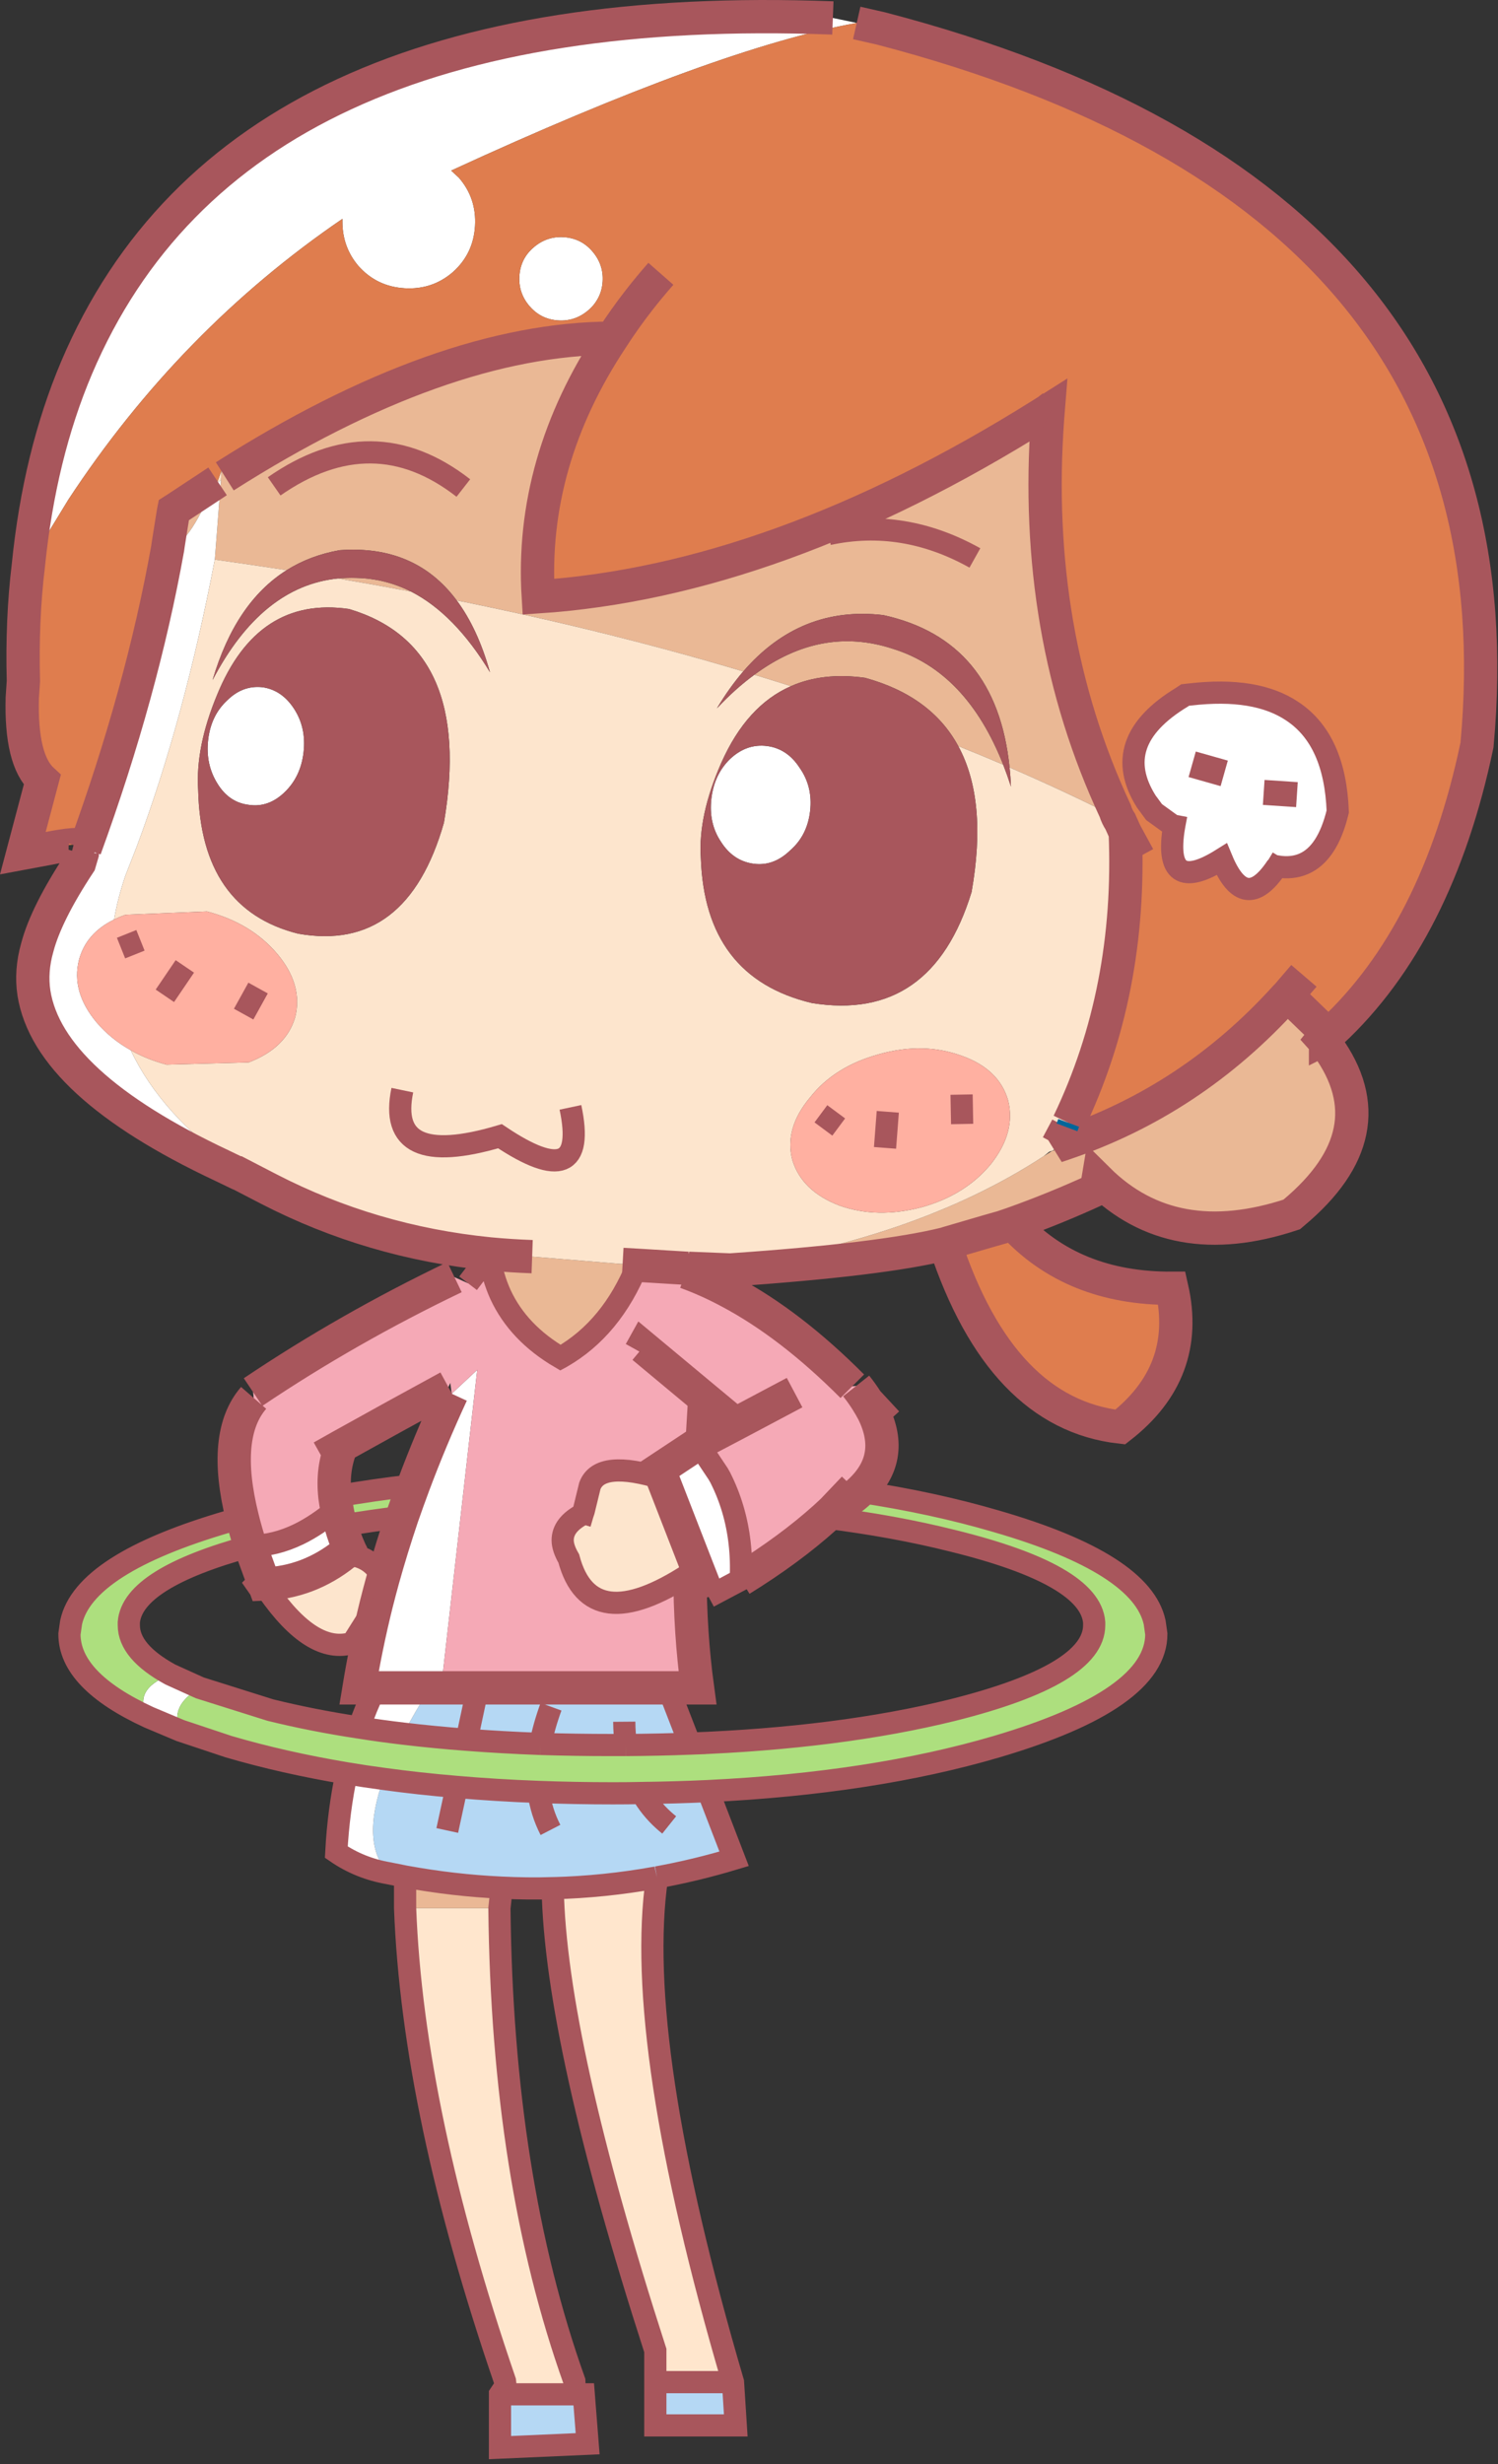<?xml version="1.0"?>
<!DOCTYPE svg PUBLIC "-//W3C//DTD SVG 1.1//EN" "http://www.w3.org/Graphics/SVG/1.1/DTD/svg11.dtd">
<svg version='1.1' width='135px' height='222px' xmlns='http://www.w3.org/2000/svg' xmlns:xlink='http://www.w3.org/1999/xlink'>
	<rect width="100%" height="100%" fill="#333333" stroke="none"/>
	<g transform="translate(60.158,110.418)">
		<path d="M 3.65 50.95 L 6 57.05 Q 2.539 58.091 -0.95 58.725 Q -1.011 58.739 -1.075 58.75 Q -5.686 59.581 -10.35 59.7 Q -12.641 59.763 -14.95 59.65 Q -19.281 59.451 -23.65 58.65 Q -24.399 58.506 -25.15 58.35 Q -27.682 55.682 -25.6 49.85 Q -22.41 50.29 -19 50.575 L -19.85 54.5 L -19 50.575 Q -15.434 50.886 -11.625 51.025 Q -8.343 51.15 -4.9 51.15 Q -3.601 51.15 -2.325 51.125 Q 0.731 51.085 3.65 50.95 Z M -11.625 51.025 Q -11.371 52.861 -10.55 54.45 Q -11.371 52.861 -11.625 51.025 Z M 2 46.675 Q -0.808 46.781 -3.75 46.8 Q -3.891 45.795 -3.9 44.7 Q -3.891 45.795 -3.75 46.8 Q -4.397 46.8 -5.05 46.8 Q -8.333 46.8 -11.45 46.7 Q -14.877 46.574 -18.1 46.325 Q -21.033 46.106 -23.8 45.775 Q -22.779 43.842 -21.4 41.65 L -20.4 41.65 L -17.1 41.65 L 0.05 41.65 Z M -10.5 43.35 Q -11.138 45.092 -11.45 46.7 Q -11.138 45.092 -10.5 43.35 Z M -17.1 41.65 L -18.1 46.325 Z M -2.325 51.125 Q -1.538 52.502 -0.35 53.575 Q -0.102 53.798 0.15 54 Q -0.102 53.798 -0.35 53.575 Q -1.538 52.502 -2.325 51.125 Z M -15.1 105.3 L -14.5 105.3 L -8.35 105.3 L -7.55 105.3 L -7.2 109.75 L -15.1 110.1 Z M 5.9 104.2 L 6.15 108.1 L -1.1 108.1 L -1.1 104.2 Z" fill="#B5D8F4"/>
		<path d="M 26.2 -43.2 Q 23.749 -47.719 17.8 -49.35 Q 14.017 -49.875 11.125 -48.6 Q 9.486 -49.123 7.825 -49.625 Q 13.869 -54.097 20.35 -51.95 Q 26.952 -49.884 30.25 -41.525 Q 28.25 -42.379 26.2 -43.2 Z M 34.85 -6.85 L 35.9 -8.9 Q 41.5 -20.85 40.95 -35.1 L 40 -37 Q 35.567 -39.23 30.825 -41.275 Q 29.655 -52.763 19.45 -55 Q 11.979 -55.884 6.825 -49.925 Q -5.319 -53.558 -19 -56.325 Q -22.732 -61.349 -29.55 -60.85 Q -32.21 -60.378 -34.325 -59.05 Q -37.528 -59.542 -40.8 -60 L -40.25 -67.15 L -40.2 -68.025 L -39.85 -68.95 L -39.9 -67.5 Q -20.4 -79.9 -5 -79.95 Q -12.4 -68.8 -11.65 -56.65 Q 9.773 -58.081 33.675 -73.05 Q 33.74 -73.03 33.8 -73 L 33.95 -72.9 L 33.8 -73 L 33.95 -73.1 L 33.95 -72.9 L 34.25 -72.75 Q 32.838 -53.454 40.35 -37.35 Q 40.5 -36.85 40.8 -36.4 L 41.25 -35.4 Q 41.85 -21.15 36.15 -9.25 L 36 -8.85 L 35.15 -7.25 L 35.05 -7.15 L 35.65 -7.35 Q 47.25 -11.25 55.7 -20.6 L 55.85 -20.75 Q 55.805 -20.471 55.75 -20.2 L 56.95 -19.1 L 58.5 -17.55 L 58.15 -17.75 L 59.05 -16.75 L 59.1 -16.65 Q 65.15 -8.85 56.95 -1.6 L 56.25 -1 Q 45.55 2.55 38.8 -4.15 L 38.65 -3.25 Q 34.875 -1.518 31.1 -0.175 Q 30.625 -0.012 30.15 0.15 L 29.875 0.225 L 28.825 0.525 L 25.15 1.6 Q 25.07 1.621 25 1.65 Q 19.304 3.063 5.65 4 L 1.9 3.85 L 4.2 3.9 Q 22.2 1.4 33.9 -6.25 L 34.7 -6.75 L 34.8 -6.75 L 34.85 -6.8 Z M 14.5 -62.3 Q 21.25 -63.75 27.7 -60.15 Q 21.25 -63.75 14.5 -62.3 Z M -23.125 -57.125 Q -26.372 -57.732 -29.7 -58.3 Q -28.892 -58.376 -28.05 -58.35 Q -25.458 -58.294 -23.125 -57.125 Z M -35.45 -66.6 Q -26.55 -72.8 -18.4 -66.45 Q -26.55 -72.8 -35.45 -66.6 Z M -40.9 -66.75 Q -43.166 -61.205 -45.05 -61 Q -45.03 -61.179 -45 -61.35 L -44.85 -62.3 L -44.525 -64.325 L -44.25 -64.5 L -44.85 -62.3 L -44.25 -64.5 L -44.225 -64.625 L -40.85 -66.85 Z M -16.05 2.75 L -16.05 2.55 Q -14.146 2.732 -12.2 2.8 L -4.25 3.45 Q -3.55 3.45 -4.05 3.5 L -2.725 3.575 Q -5.03 9.252 -9.55 11.85 Q -9.601 11.873 -9.65 11.9 Q -13.444 9.679 -15.05 6.225 Q -15.781 4.617 -16.05 2.75 Z M -1.075 58.75 Q -1.011 58.739 -0.95 58.725 L -0.95 58.75 Z M -15.15 61.5 L -23.65 61.5 L -23.65 58.65 Q -19.281 59.451 -14.95 59.65 Z" fill="#EAB895"/>
		<path d="M 5.9 104.2 L -1.1 104.2 L -1.1 101.35 Q -10.085 73.526 -10.35 59.7 Q -5.686 59.581 -1.075 58.75 L -0.95 58.75 Q -3.1 73.55 5.9 104.2 Z M -8.4 104.1 Q -11.55 106.05 -14.65 104.1 Q -22.95 79.9 -23.65 61.5 L -15.15 61.5 Q -14.9 85.9 -8.4 104.1 Z" fill="#FFE6CD"/>
		<path d="M -57.6 -59.5 Q -56.6 -69.4 -53.25 -77.3 Q -39 -110.85 14.9 -108.8 L 17.05 -108.35 Q 4.6 -106.15 -19.5 -95.05 L -18.8 -94.4 Q -17.2 -92.55 -17.35 -90.05 Q -17.5 -87.55 -19.35 -85.9 Q -21.2 -84.3 -23.7 -84.45 Q -26.2 -84.6 -27.85 -86.45 Q -29.3 -88.15 -29.3 -90.45 L -29.3 -90.7 Q -43.95 -80.7 -54 -65.4 Z M 5.65 -42.05 Q 7.15 -43.45 9 -43.2 Q 10.8 -42.95 11.9 -41.25 Q 13.1 -39.55 12.85 -37.35 Q 12.6 -35.15 11.05 -33.8 Q 9.55 -32.35 7.75 -32.6 Q 5.9 -32.85 4.8 -34.6 Q 3.7 -36.25 3.95 -38.45 Q 4.2 -40.65 5.65 -42.05 Z M 54.95 -32.35 L 55.4 -33.1 L 54.95 -32.35 L 54.85 -32.25 Q 52 -28.05 49.95 -33 Q 44.6 -29.65 45.65 -35.95 L 43.85 -37.25 L 43.15 -38.2 Q 39.75 -43.6 46.35 -47.6 L 46.65 -47.8 L 47.1 -47.85 Q 53.045 -48.544 56.325 -46.325 Q 60.158 -43.775 60.4 -37.3 Q 59.494 -33.542 57.35 -32.6 Q 56.298 -32.136 54.95 -32.35 Z M 55.3 -40.05 L 55.15 -37.8 Z M 49.05 -42.3 L 48.4 -40 Z M 45.85 -37 L 45.65 -35.95 Z M -6.8 -87.8 Q -5.75 -86.6 -5.85 -85.05 Q -5.909 -84.129 -6.35 -83.4 Q -6.633 -82.906 -7.1 -82.5 Q -8.3 -81.45 -9.85 -81.55 Q -11.4 -81.65 -12.4 -82.8 Q -12.437 -82.842 -12.475 -82.875 Q -13.447 -84.055 -13.35 -85.55 Q -13.25 -87.1 -12.1 -88.1 Q -10.9 -89.15 -9.35 -89.05 Q -7.8 -88.95 -6.8 -87.8 Z M -40.25 -67.15 L -40.8 -60 Q -43.55 -45.6 -47.85 -34.1 L -48.85 -31.55 Q -49.541 -29.523 -49.875 -27.575 Q -52.419 -26.339 -53.05 -23.9 Q -53.75 -21.05 -51.45 -18.3 Q -50.158 -16.788 -48.375 -15.8 Q -45.624 -9.958 -38.7 -5.05 L -38.65 -5 L -35.95 -3.3 L -38.75 -4.75 L -38.8 -4.75 L -40.15 -5.4 Q -55.8 -12.75 -57.1 -20.95 Q -57.4 -22.95 -56.8 -25.05 Q -56 -28.1 -53 -32.65 L -52.75 -33.5 L -52.75 -33.55 L -52.55 -34.2 L -52.525 -34.175 Q -52.456 -34.083 -52.5 -33.95 Q -47.368 -48.063 -45.05 -61 Q -43.166 -61.205 -40.9 -66.75 Z M -39.7 -47.3 Q -38.3 -48.7 -36.5 -48.5 Q -34.75 -48.25 -33.65 -46.55 Q -32.55 -44.85 -32.8 -42.65 Q -33.05 -40.45 -34.5 -39.05 Q -35.95 -37.65 -37.7 -37.9 Q -39.5 -38.1 -40.55 -39.8 Q -41.65 -41.55 -41.4 -43.75 Q -41.15 -45.95 -39.7 -47.3 Z M -53.3 -31.2 L -52.525 -34.175 Z M -21.4 41.65 Q -22.779 43.842 -23.8 45.775 Q -25.845 45.535 -27.8 45.225 Q -27.155 43.365 -26.325 41.65 L -27.8 41.65 Q -27.185 37.902 -26.25 34.125 Q -25.962 32.983 -25.65 31.85 Q -24.87 29.052 -23.925 26.25 Q -23.429 24.823 -22.9 23.4 Q -21.365 19.289 -19.45 15.15 L -17.15 13 L -20.4 41.65 L -21.4 41.65 L -26.325 41.65 Z M 6.6 31.9 Q 6.4 32 3.7 33.45 L 2.7 30.9 L -0.45 22.8 L -0.8 22 L 2.6 19.75 L 2.75 19.65 L 4.55 22.35 Q 4.647 22.529 4.75 22.7 Q 5.441 24.064 5.875 25.525 Q 6.76 28.502 6.6 31.9 Z M -37.6 28.85 Q -37.557 28.851 -37.525 28.85 Q -35.406 28.856 -33.225 27.8 Q -31.532 26.973 -29.8 25.5 Q -29.67 26.26 -29.425 27.05 Q -29.131 28.097 -28.65 29.2 L -29.1 29.55 Q -32.35 32.15 -36.35 32.3 L -37.6 28.875 Z M -43.9 45.5 L -46.75 44.3 Q -48.35 41.85 -44.8 40.45 L -42.15 41.65 Q -44.95 43.3 -43.9 45.5 Z M -28.925 49.35 Q -27.297 49.623 -25.6 49.85 Q -27.682 55.682 -25.15 58.35 Q -27.75 57.9 -29.85 56.45 Q -29.647 52.693 -28.925 49.35 Z" fill="#FFFFFF"/>
		<path d="M -23.925 26.25 Q -26.764 26.588 -29.425 27.05 Q -29.67 26.26 -29.8 25.5 Q -29.908 24.953 -29.975 24.425 Q -26.567 23.821 -22.9 23.4 Q -23.429 24.823 -23.925 26.25 Z M -46.75 44.3 Q -53.9 41 -53.9 36.8 L -53.75 35.75 Q -52.6 30.45 -39.55 26.65 Q -38.945 26.473 -38.325 26.3 Q -38.028 27.521 -37.6 28.85 L -37.6 28.875 Q -48.226 31.773 -48.55 35.75 L -48.55 36 Q -48.55 38.4 -44.8 40.45 Q -48.35 41.85 -46.75 44.3 Z M -43.9 45.5 Q -44.95 43.3 -42.15 41.65 L -35.8 43.65 Q -32.025 44.583 -27.8 45.225 Q -25.845 45.535 -23.8 45.775 Q -21.033 46.106 -18.1 46.325 Q -14.877 46.574 -11.45 46.7 Q -8.333 46.8 -5.05 46.8 Q -4.397 46.8 -3.75 46.8 Q -0.808 46.781 2 46.675 Q 15.519 46.165 25.7 43.65 Q 38.45 40.45 38.45 36 L 38.45 35.75 Q 38.1 31.45 25.7 28.4 Q 20.403 27.07 14.2 26.3 Q 14.532 25.999 14.85 25.7 Q 16.318 24.89 17.3 23.975 Q 23.948 24.975 29.65 26.65 Q 42.75 30.45 43.9 35.75 L 44.05 36.8 Q 44.05 42.7 29.65 46.95 Q 18.467 50.235 3.65 50.95 Q 0.731 51.085 -2.325 51.125 Q -3.601 51.15 -4.9 51.15 Q -8.343 51.15 -11.625 51.025 Q -15.434 50.886 -19 50.575 Q -22.41 50.29 -25.6 49.85 Q -27.297 49.623 -28.925 49.35 Q -34.596 48.4 -39.55 46.95 Z" fill="#ADDF7E"/>
		<path d="M 18.55 16.825 Q 18.298 16.339 17.975 15.825 Q 18.367 16.233 18.75 16.65 Q 18.646 16.744 18.55 16.825 Z M 17 14.45 Q 17.558 15.154 17.975 15.825 Q 18.298 16.339 18.55 16.825 Q 20.577 20.956 17.3 23.975 Q 16.318 24.89 14.85 25.7 Q 14.532 25.999 14.2 26.3 Q 10.997 29.18 6.6 31.9 Q 6.76 28.502 5.875 25.525 Q 5.441 24.064 4.75 22.7 Q 4.647 22.529 4.55 22.35 L 2.75 19.65 L 6.125 17.875 L 2.875 15.175 L 2.6 19.75 L -0.8 22 L -0.45 22.8 Q -6.1 21.05 -7 23.45 L -7.55 25.7 L -7.65 26 Q -9.45 26.95 -9.45 28.35 Q -9.45 29.05 -8.9 30 Q -6.971 37.235 2.025 31.35 Q 2.025 36.676 2.7 41.65 L 0.05 41.65 L -17.1 41.65 L -20.4 41.65 L -17.15 13 L -19.45 15.15 L -19.575 14.175 L -19.75 14.55 Q -24.567 17.17 -29.375 19.85 Q -30.267 20.355 -31.15 20.85 Q -30.267 20.355 -29.375 19.85 Q -30.253 21.888 -29.975 24.425 Q -29.908 24.953 -29.8 25.5 Q -31.532 26.973 -33.225 27.8 Q -35.406 28.856 -37.525 28.85 Q -37.557 28.851 -37.6 28.85 Q -38.028 27.521 -38.325 26.3 Q -40.178 18.843 -37.3 15.525 Q -37.315 15.269 -37.35 15 Q -28.8 9.25 -19.2 4.65 L -17.975 5.2 L -16.1 2.75 L -16.05 2.75 Q -15.781 4.617 -15.05 6.225 Q -13.444 9.679 -9.65 11.9 Q -9.601 11.873 -9.55 11.85 Q -5.03 9.252 -2.725 3.575 L 1.8 3.85 L 1.9 3.85 L 5.6 5.95 L 5.6 5.975 Q 3.617 4.91 1.65 4.2 Q 3.617 4.91 5.6 5.975 Q 11.088 8.893 16.65 14.475 Z M 2.875 15.175 L -2.2 10.95 L -2.45 11.4 L -2.2 10.95 Z M 6.125 17.875 L 11.45 15.05 Z M 14.85 25.7 L 16.8 23.65 Z" fill="#F5A9B6"/>
		<path d="M 30.825 -41.275 Q 35.567 -39.23 40 -37 L 40.95 -35.1 Q 41.5 -20.85 35.9 -8.9 L 34.85 -6.85 L 34.7 -6.75 L 34.4 -6.65 L 33.9 -6.25 Q 22.2 1.4 4.2 3.9 L 1.9 3.85 L 1.8 3.85 L -2.725 3.575 L -4.05 3.5 Q -3.55 3.45 -4.25 3.45 L -12.2 2.8 Q -14.146 2.732 -16.05 2.55 Q -26.665 1.491 -35.95 -3.3 L -38.65 -5 L -38.7 -5.05 Q -45.624 -9.958 -48.375 -15.8 Q -46.928 -14.973 -45.15 -14.5 L -37.75 -14.7 Q -34.35 -16 -33.55 -18.8 Q -32.85 -21.7 -35.15 -24.45 Q -37.5 -27.25 -41.5 -28.3 L -48.85 -28 Q -49.399 -27.809 -49.875 -27.575 Q -49.541 -29.523 -48.85 -31.55 L -47.85 -34.1 Q -43.55 -45.6 -40.8 -60 Q -37.528 -59.542 -34.325 -59.05 Q -38.944 -56.139 -41 -49.15 Q -36.571 -57.605 -29.7 -58.3 Q -26.372 -57.732 -23.125 -57.125 Q -19.18 -55.109 -16 -49.85 Q -17.105 -53.784 -19 -56.325 Q -5.319 -53.558 6.825 -49.925 Q 5.571 -48.468 4.45 -46.6 Q 6.115 -48.375 7.825 -49.625 Q 9.486 -49.123 11.125 -48.6 Q 7.139 -46.859 4.85 -41.7 Q 2.75 -36.95 3 -33.15 Q 3.35 -22.35 13 -20.05 Q 23.8 -18.3 27.4 -30.05 Q 28.857 -38.322 26.2 -43.2 Q 28.25 -42.379 30.25 -41.525 Q 30.619 -40.578 30.95 -39.55 Q 30.913 -40.438 30.825 -41.275 Z M 12.85 -11.55 Q 10.5 -8.75 11.25 -5.9 Q 12.1 -3.1 15.5 -1.8 Q 18.9 -0.6 22.9 -1.65 Q 26.85 -2.75 29.15 -5.55 Q 31.4 -8.4 30.7 -11.25 Q 29.9 -14.1 26.5 -15.3 Q 23.05 -16.55 19.1 -15.45 Q 15.05 -14.35 12.85 -11.55 Z M -40.25 -67.15 L -40.9 -66.75 L -40.85 -66.85 L -40.55 -67.05 L -40.2 -68.025 Z M -28.7 -55.55 Q -36.95 -56.75 -40.6 -47.8 Q -42.55 -43.1 -42.3 -39.25 Q -42.05 -28.5 -33.3 -26.3 Q -23.5 -24.55 -20.15 -36.3 Q -17.45 -52.2 -28.7 -55.55 Z M -23.9 -12.2 Q -25.4 -5 -15.1 -8.05 Q -7.05 -2.65 -8.75 -10.65 Q -7.05 -2.65 -15.1 -8.05 Q -25.4 -5 -23.9 -12.2 Z M 2.7 30.9 Q 2.361 31.133 2.025 31.35 Q -6.971 37.235 -8.9 30 Q -9.45 29.05 -9.45 28.35 Q -9.45 26.95 -7.65 26 L -7.9 26.85 L -7.65 26 L -7.55 25.7 L -7 23.45 Q -6.1 21.05 -0.45 22.8 Z M -36.05 32.85 L -36.4 32.35 L -36.35 32.3 Q -32.35 32.15 -29.1 29.55 L -28.4 29.7 Q -26.493 30.012 -25.65 31.85 Q -25.962 32.983 -26.25 34.125 L -26.3 34.15 L -26.35 34.35 L -28.4 37.6 Q -32 38.7 -36.05 32.85 Z" fill="#FDE5CD"/>
		<path d="M -40.2 -68.025 L -40.55 -67.05 L -40.85 -66.85 L -44.225 -64.625 L -44.5 -64.45 L -44.525 -64.325 L -44.85 -62.3 L -45 -61.35 Q -45.03 -61.179 -45.05 -61 Q -47.368 -48.063 -52.5 -33.95 Q -52.456 -34.083 -52.525 -34.175 L -52.55 -34.2 Q -53.006 -34.547 -55.95 -33.95 L -58.1 -33.55 L -56.35 -40.15 Q -58.3 -41.95 -58.15 -47.55 L -58.05 -49.05 Q -58.2 -54.55 -57.6 -59.5 L -54 -65.4 Q -43.95 -80.7 -29.3 -90.7 L -29.3 -90.45 Q -29.3 -88.15 -27.85 -86.45 Q -26.2 -84.6 -23.7 -84.45 Q -21.2 -84.3 -19.35 -85.9 Q -17.5 -87.55 -17.35 -90.05 Q -17.2 -92.55 -18.8 -94.4 L -19.5 -95.05 Q 4.6 -106.15 17.05 -108.35 L 19.25 -107.85 Q 77.5 -92.65 72.95 -43.3 Q 69.4 -26.35 59.85 -17.45 L 58.8 -17.9 L 55.85 -20.75 L 55.7 -20.6 Q 47.25 -11.25 35.65 -7.35 L 35.05 -7.15 L 35.15 -7.25 L 36 -8.85 L 36.15 -9.25 Q 41.85 -21.15 41.25 -35.4 L 40.8 -36.4 Q 40.5 -36.85 40.35 -37.35 Q 32.838 -53.454 34.25 -72.75 Q 34.271 -73.094 34.3 -73.45 Q 33.99 -73.254 33.675 -73.05 Q 9.773 -58.081 -11.65 -56.65 Q -12.4 -68.8 -5 -79.95 Q -3.877 -81.694 -2.55 -83.4 Q -1.622 -84.585 -0.6 -85.75 Q -1.622 -84.585 -2.55 -83.4 Q -3.877 -81.694 -5 -79.95 Q -20.4 -79.9 -39.9 -67.5 L -39.85 -68.95 Z M 34.3 -73.45 L 34.75 -73.8 Z M 45.65 -35.95 Q 44.6 -29.65 49.95 -33 Q 52 -28.05 54.85 -32.25 L 54.95 -32.35 Q 56.298 -32.136 57.35 -32.6 Q 59.494 -33.542 60.4 -37.3 Q 60.158 -43.775 56.325 -46.325 Q 53.045 -48.544 47.1 -47.85 L 46.65 -47.8 L 46.35 -47.6 Q 39.75 -43.6 43.15 -38.2 L 43.85 -37.25 Z M 41.25 -35.4 L 42.45 -33.2 Z M 57.35 -22.5 L 55.85 -20.75 Z M -6.8 -87.8 Q -7.8 -88.95 -9.35 -89.05 Q -10.9 -89.15 -12.1 -88.1 Q -13.25 -87.1 -13.35 -85.55 Q -13.447 -84.055 -12.475 -82.875 Q -12.437 -82.842 -12.4 -82.8 Q -11.4 -81.65 -9.85 -81.55 Q -8.3 -81.45 -7.1 -82.5 Q -6.633 -82.906 -6.35 -83.4 Q -5.909 -84.129 -5.85 -85.05 Q -5.75 -86.6 -6.8 -87.8 Z M 28.825 0.525 Q 29.359 0.451 29.85 0.25 L 29.875 0.225 L 30.15 0.15 Q 30.625 -0.012 31.1 -0.175 Q 36.463 5.693 45.45 5.65 Q 47.15 13.2 40.8 18.15 Q 30.047 16.924 25 1.65 Q 25.07 1.621 25.15 1.6 Z" fill="#DF7D4E"/>
		<path d="M 58.5 -17.55 L 58.75 -17.45 L 59.55 -17.1 L 59.4 -16.9 L 58.75 -17.45 L 59.4 -16.9 L 59.3 -16.85 L 59.3 -16.9 Z" fill="#DB916E"/>
		<path d="M 12.85 -11.55 Q 15.05 -14.35 19.1 -15.45 Q 23.05 -16.55 26.5 -15.3 Q 29.9 -14.1 30.7 -11.25 Q 31.4 -8.4 29.15 -5.55 Q 26.85 -2.75 22.9 -1.65 Q 18.9 -0.6 15.5 -1.8 Q 12.1 -3.1 11.25 -5.9 Q 10.5 -8.75 12.85 -11.55 Z M 14.05 -8.7 L 15.2 -10.25 Z M 19.6 -7 L 19.85 -10.25 Z M 26.55 -9.15 L 26.5 -11.8 Z M -48.375 -15.8 Q -50.158 -16.788 -51.45 -18.3 Q -53.75 -21.05 -53.05 -23.9 Q -52.419 -26.339 -49.875 -27.575 Q -49.399 -27.809 -48.85 -28 L -41.5 -28.3 Q -37.5 -27.25 -35.15 -24.45 Q -32.85 -21.7 -33.55 -18.8 Q -34.35 -16 -37.75 -14.7 L -45.15 -14.5 Q -46.928 -14.973 -48.375 -15.8 Z M -49.25 -25 L -47.5 -25.7 Z M -45.3 -20.7 L -43.5 -23.35 Z M -38.2 -19.05 L -36.9 -21.4 Z" fill="#FFB0A1"/>
		<path d="M 7.825 -49.625 Q 6.115 -48.375 4.45 -46.6 Q 5.571 -48.468 6.825 -49.925 Q 11.979 -55.884 19.45 -55 Q 29.655 -52.763 30.825 -41.275 Q 30.913 -40.438 30.95 -39.55 Q 30.619 -40.578 30.25 -41.525 Q 26.952 -49.884 20.35 -51.95 Q 13.869 -54.097 7.825 -49.625 Z M 11.125 -48.6 Q 14.017 -49.875 17.8 -49.35 Q 23.749 -47.719 26.2 -43.2 Q 28.857 -38.322 27.4 -30.05 Q 23.8 -18.3 13 -20.05 Q 3.35 -22.35 3 -33.15 Q 2.75 -36.95 4.85 -41.7 Q 7.139 -46.859 11.125 -48.6 Z M 5.65 -42.05 Q 4.2 -40.65 3.95 -38.45 Q 3.7 -36.25 4.8 -34.6 Q 5.9 -32.85 7.75 -32.6 Q 9.55 -32.35 11.05 -33.8 Q 12.6 -35.15 12.85 -37.35 Q 13.1 -39.55 11.9 -41.25 Q 10.8 -42.95 9 -43.2 Q 7.15 -43.45 5.65 -42.05 Z M -29.7 -58.3 Q -36.571 -57.605 -41 -49.15 Q -38.944 -56.139 -34.325 -59.05 Q -32.21 -60.378 -29.55 -60.85 Q -22.732 -61.349 -19 -56.325 Q -17.105 -53.784 -16 -49.85 Q -19.18 -55.109 -23.125 -57.125 Q -25.458 -58.294 -28.05 -58.35 Q -28.892 -58.376 -29.7 -58.3 Z M -28.7 -55.55 Q -17.45 -52.2 -20.15 -36.3 Q -23.5 -24.55 -33.3 -26.3 Q -42.05 -28.5 -42.3 -39.25 Q -42.55 -43.1 -40.6 -47.8 Q -36.95 -56.75 -28.7 -55.55 Z M -39.7 -47.3 Q -41.15 -45.95 -41.4 -43.75 Q -41.65 -41.55 -40.55 -39.8 Q -39.5 -38.1 -37.7 -37.9 Q -35.95 -37.65 -34.5 -39.05 Q -33.05 -40.45 -32.8 -42.65 Q -32.55 -44.85 -33.65 -46.55 Q -34.75 -48.25 -36.5 -48.5 Q -38.3 -48.7 -39.7 -47.3 Z" fill="#A8565C"/>
		<path d="M 17.05 -108.35 L 19.25 -107.85 Q 77.5 -92.65 72.95 -43.3 Q 69.4 -26.35 59.85 -17.45 L 58.8 -17.9 L 55.85 -20.75 L 55.7 -20.6 Q 47.25 -11.25 35.65 -7.35 L 35.05 -7.15 L 35.15 -7.25 L 36 -8.85 M 34.3 -73.45 L 34.75 -73.8 M 41.25 -35.4 L 40.8 -36.4 Q 40.5 -36.85 40.35 -37.35 Q 32.838 -53.454 34.25 -72.75 Q 34.271 -73.094 34.3 -73.45 Q 33.99 -73.254 33.675 -73.05 Q 9.773 -58.081 -11.65 -56.65 Q -12.4 -68.8 -5 -79.95 Q -3.877 -81.694 -2.55 -83.4 Q -1.622 -84.585 -0.6 -85.75 M 59.4 -16.9 L 59.3 -16.85 L 59.3 -16.9 L 58.5 -17.55 L 58.15 -17.75 L 59.05 -16.75 L 59.1 -16.65 Q 65.15 -8.85 56.95 -1.6 L 56.25 -1 Q 45.55 2.55 38.8 -4.15 L 38.65 -3.25 Q 34.875 -1.518 31.1 -0.175 M 55.3 -40.05 L 55.15 -37.8 M 49.05 -42.3 L 48.4 -40 M 41.25 -35.4 L 42.45 -33.2 M 57.35 -22.5 L 55.85 -20.75 M 36.15 -9.25 Q 41.85 -21.15 41.25 -35.4 M -5 -79.95 Q -20.4 -79.9 -39.9 -67.5 M -40.55 -67.05 L -40.85 -66.85 L -44.225 -64.625 L -44.5 -64.45 L -44.525 -64.325 L -44.85 -62.3 L -45 -61.35 Q -45.03 -61.179 -45.05 -61 Q -47.368 -48.063 -52.5 -33.95 Q -52.456 -34.083 -52.525 -34.175 L -52.55 -34.2 Q -53.006 -34.547 -55.95 -33.95 L -58.1 -33.55 L -56.35 -40.15 Q -58.3 -41.95 -58.15 -47.55 L -58.05 -49.05 Q -58.2 -54.55 -57.6 -59.5 Q -56.6 -69.4 -53.25 -77.3 Q -39 -110.85 14.9 -108.8 M -12.2 2.8 Q -14.146 2.732 -16.05 2.55 Q -26.665 1.491 -35.95 -3.3 L -38.75 -4.75 L -38.8 -4.75 L -40.15 -5.4 Q -55.8 -12.75 -57.1 -20.95 Q -57.4 -22.95 -56.8 -25.05 Q -56 -28.1 -53 -32.65 L -52.75 -33.5 L -52.75 -33.55 M 1.9 3.85 L 1.8 3.85 L -2.725 3.575 L -4.05 3.5 M 6.125 17.875 L 2.875 15.175 L -2.2 10.95 L -2.45 11.4 M 3.7 33.45 L 2.7 30.9 L -0.45 22.8 L -0.8 22 L 2.6 19.75 L 2.75 19.65 L 6.125 17.875 L 11.45 15.05 M -29.375 19.85 Q -30.253 21.888 -29.975 24.425 Q -29.908 24.953 -29.8 25.5 Q -29.67 26.26 -29.425 27.05 Q -29.131 28.097 -28.65 29.2 L -29.1 29.55 Q -32.35 32.15 -36.35 32.3 L -37.6 28.875 L -37.6 28.85 Q -38.028 27.521 -38.325 26.3 Q -40.178 18.843 -37.3 15.525 M -31.15 20.85 Q -30.267 20.355 -29.375 19.85 Q -24.567 17.17 -19.75 14.55 M -28.65 29.2 L -28.4 29.7 M 2.025 31.35 Q 2.025 36.676 2.7 41.65 L 0.05 41.65 L -17.1 41.65 L -20.4 41.65 L -21.4 41.65 L -26.325 41.65 L -27.8 41.65 Q -27.185 37.902 -26.25 34.125 Q -25.962 32.983 -25.65 31.85 Q -24.87 29.052 -23.925 26.25 Q -23.429 24.823 -22.9 23.4 Q -21.365 19.289 -19.45 15.15 M -36.05 32.85 L -36.4 32.35 L -36.35 32.3 M -19.2 4.65 Q -28.8 9.25 -37.35 15 M 25 1.65 Q 30.047 16.924 40.8 18.15 Q 47.15 13.2 45.45 5.65 Q 36.463 5.693 31.1 -0.175 Q 30.625 -0.012 30.15 0.15 L 29.875 0.225 L 28.825 0.525 L 25.15 1.6 Q 25.07 1.621 25 1.65 Q 19.304 3.063 5.65 4 L 1.9 3.85 L 5.6 5.95 M 1.65 4.2 Q 3.617 4.91 5.6 5.975 Q 11.088 8.893 16.65 14.475 M 17.975 15.825 Q 18.367 16.233 18.75 16.65 Q 18.646 16.744 18.55 16.825 M 17 14.45 Q 17.558 15.154 17.975 15.825 Q 18.298 16.339 18.55 16.825 Q 20.577 20.956 17.3 23.975 Q 16.318 24.89 14.85 25.7 Q 14.532 25.999 14.2 26.3 Q 10.997 29.18 6.6 31.9 M 14.85 25.7 L 16.8 23.65" fill="none" stroke-width="3" stroke-miterlimit="3" stroke="#A8565C"/>
		<path d="M 33.675 -73.05 Q 33.74 -73.03 33.8 -73 L 33.95 -72.9 L 34.25 -72.75 M 14.5 -62.3 Q 21.25 -63.75 27.7 -60.15 M 14.05 -8.7 L 15.2 -10.25 M 19.6 -7 L 19.85 -10.25 M 26.55 -9.15 L 26.5 -11.8 M 45.65 -35.95 L 43.85 -37.25 L 43.15 -38.2 Q 39.75 -43.6 46.35 -47.6 L 46.65 -47.8 L 47.1 -47.85 Q 53.045 -48.544 56.325 -46.325 Q 60.158 -43.775 60.4 -37.3 Q 59.494 -33.542 57.35 -32.6 Q 56.298 -32.136 54.95 -32.35 L 54.85 -32.25 Q 52 -28.05 49.95 -33 Q 44.6 -29.65 45.65 -35.95 Z M 45.85 -37 L 45.65 -35.95 M 54.95 -32.35 L 55.4 -33.1 M 55.85 -20.75 Q 55.805 -20.471 55.75 -20.2 L 56.95 -19.1 L 58.75 -17.45 L 59.4 -16.9 L 60.3 -16.05 M -35.45 -66.6 Q -26.55 -72.8 -18.4 -66.45 M -44.85 -62.3 L -44.25 -64.5 L -44.225 -64.625 M -53.3 -31.2 L -52.525 -34.175 M -49.25 -25 L -47.5 -25.7 M -45.3 -20.7 L -43.5 -23.35 M -38.2 -19.05 L -36.9 -21.4 M -23.9 -12.2 Q -25.4 -5 -15.1 -8.05 Q -7.05 -2.65 -8.75 -10.65 M -2.725 3.575 Q -5.03 9.252 -9.55 11.85 Q -9.601 11.873 -9.65 11.9 Q -13.444 9.679 -15.05 6.225 Q -15.781 4.617 -16.05 2.75 L -16.05 2.55 M -16.1 2.75 L -17.975 5.2 M -18.05 2.95 L -16.1 2.75 L -16.05 2.75 M -0.45 22.8 Q -6.1 21.05 -7 23.45 L -7.55 25.7 L -7.65 26 L -7.9 26.85 M -22.9 23.4 Q -26.567 23.821 -29.975 24.425 M -29.1 29.55 L -28.4 29.7 Q -26.493 30.012 -25.65 31.85 M -26.25 34.125 L -26.3 34.15 L -26.35 34.35 L -28.4 37.6 Q -32 38.7 -36.05 32.85 M -29.425 27.05 Q -26.764 26.588 -23.925 26.25 M -38.325 26.3 Q -38.945 26.473 -39.55 26.65 Q -52.6 30.45 -53.75 35.75 L -53.9 36.8 Q -53.9 41 -46.75 44.3 L -43.9 45.5 L -39.55 46.95 Q -34.596 48.4 -28.925 49.35 Q -27.297 49.623 -25.6 49.85 Q -22.41 50.29 -19 50.575 Q -15.434 50.886 -11.625 51.025 Q -8.343 51.15 -4.9 51.15 Q -3.601 51.15 -2.325 51.125 Q -1.538 52.502 -0.35 53.575 Q -0.102 53.798 0.15 54 M -37.6 28.85 Q -37.557 28.851 -37.525 28.85 Q -35.406 28.856 -33.225 27.8 Q -31.532 26.973 -29.8 25.5 M -18.1 46.325 Q -21.033 46.106 -23.8 45.775 Q -25.845 45.535 -27.8 45.225 Q -27.155 43.365 -26.325 41.65 M -27.8 45.225 Q -32.025 44.583 -35.8 43.65 L -42.15 41.65 L -44.8 40.45 Q -48.55 38.4 -48.55 36 L -48.55 35.75 Q -48.226 31.773 -37.6 28.875 M -7.65 26 Q -9.45 26.95 -9.45 28.35 Q -9.45 29.05 -8.9 30 Q -6.971 37.235 2.025 31.35 Q 2.361 31.133 2.7 30.9 M -11.45 46.7 Q -14.877 46.574 -18.1 46.325 M -10.5 43.35 Q -11.138 45.092 -11.45 46.7 M -17.1 41.65 L -18.1 46.325 M -3.75 46.8 Q -4.397 46.8 -5.05 46.8 Q -8.333 46.8 -11.45 46.7 M -3.9 44.7 Q -3.891 45.795 -3.75 46.8 M -0.95 58.725 L -0.95 58.75 Q -3.1 73.55 5.9 104.2 L 6.15 108.1 L -1.1 108.1 L -1.1 104.2 L -1.1 101.35 Q -10.085 73.526 -10.35 59.7 Q -12.641 59.763 -14.95 59.65 Q -19.281 59.451 -23.65 58.65 Q -24.399 58.506 -25.15 58.35 Q -27.75 57.9 -29.85 56.45 Q -29.647 52.693 -28.925 49.35 M -0.95 58.725 Q -1.011 58.739 -1.075 58.75 Q -5.686 59.581 -10.35 59.7 M -19 50.575 L -19.85 54.5 M -11.625 51.025 Q -11.371 52.861 -10.55 54.45 M -8.35 105.3 L -8.4 104.1 Q -14.9 85.9 -15.15 61.5 L -14.95 59.65 M -23.65 58.65 L -23.65 61.5 Q -22.95 79.9 -14.65 104.1 L -14.6 104.55 M -8.35 105.3 L -7.55 105.3 L -7.2 109.75 L -15.1 110.1 L -15.1 105.3 L -14.6 104.55 M -15.1 105.3 L -14.5 105.3 L -14.6 104.55 M -14.5 105.3 L -8.35 105.3 M 3.65 50.95 Q 18.467 50.235 29.65 46.95 Q 44.05 42.7 44.05 36.8 L 43.9 35.75 Q 42.75 30.45 29.65 26.65 Q 23.948 24.975 17.3 23.975 M 2.75 19.65 L 4.55 22.35 Q 4.647 22.529 4.75 22.7 Q 5.441 24.064 5.875 25.525 Q 6.76 28.502 6.6 31.9 Q 6.4 32 3.7 33.45 M 2.875 15.175 L 2.6 19.75 M 0.05 41.65 L 2 46.675 Q -0.808 46.781 -3.75 46.8 M 14.2 26.3 Q 20.403 27.07 25.7 28.4 Q 38.1 31.45 38.45 35.75 L 38.45 36 Q 38.45 40.45 25.7 43.65 Q 15.519 46.165 2 46.675 M 3.65 50.95 L 6 57.05 Q 2.539 58.091 -0.95 58.725 M -2.325 51.125 Q 0.731 51.085 3.65 50.95 M 5.9 104.2 L -1.1 104.2" fill="none" stroke-width="2" stroke-miterlimit="3" stroke="#A8565C"/>
		<path d="M 36 -8.85 L 36.15 -9.25" fill="none" stroke-width="2" stroke-miterlimit="3" stroke="#006699"/>
	</g>
</svg>
